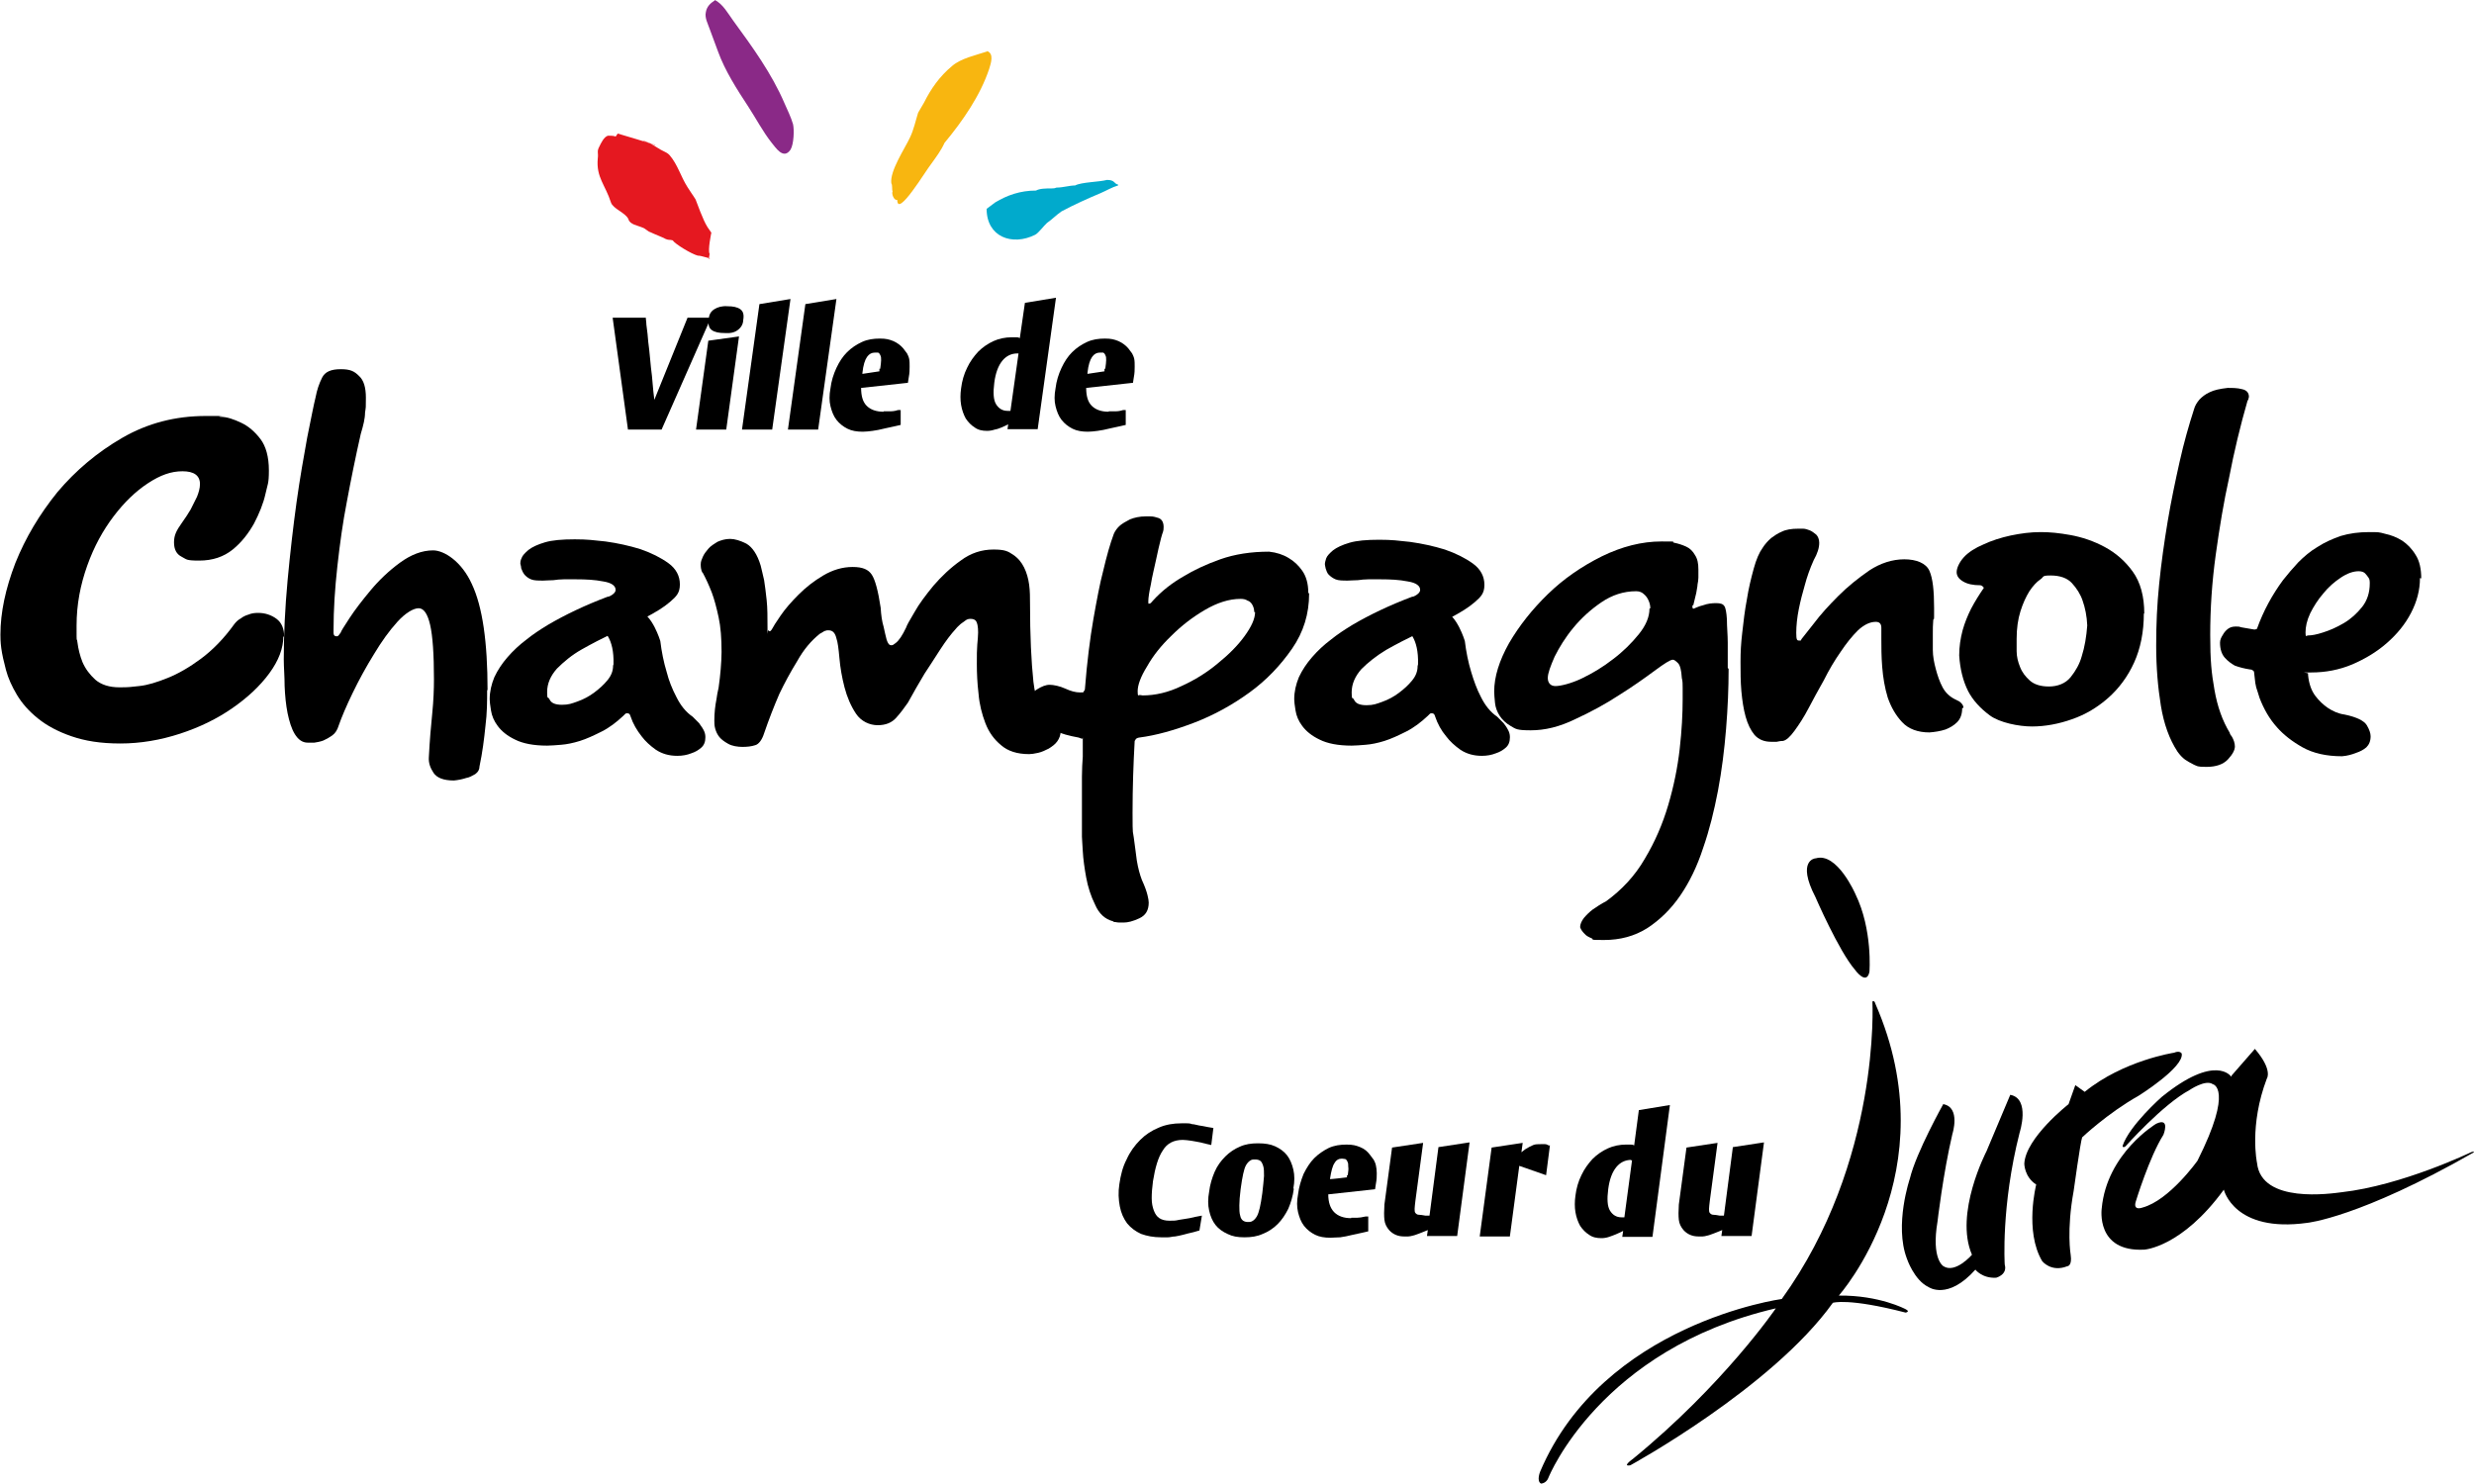 <?xml version="1.0" encoding="UTF-8"?>
<svg id="Calque_1" xmlns="http://www.w3.org/2000/svg" version="1.1" viewBox="0 0 581.5 348.8">
  <!-- Generator: Adobe Illustrator 29.7.0, SVG Export Plug-In . SVG Version: 2.1.1 Build 138)  -->
  <defs>
    <style>
      .st0 {
        fill: #e51820;
      }

      .st1 {
        fill: #01aacc;
      }

      .st2 {
        fill: #f8b610;
      }

      .st3 {
        fill: #8a2987;
      }
    </style>
  </defs>
  <path d="M66.6,149.6c0,2.8-1.1,5.7-3.3,8.7s-5.1,5.7-8.7,8.2-7.7,4.5-12.3,6-9.3,2.3-14,2.3-8.3-.6-11.5-1.7c-3.2-1.1-5.8-2.5-7.9-4.2-2.1-1.7-3.7-3.5-4.9-5.5-1.2-2-2.1-4-2.6-5.9s-.9-3.6-1.1-5.1c-.2-1.5-.2-2.5-.2-3.2,0-5.2,1.2-10.8,3.5-16.8,2.4-6,5.7-11.5,9.9-16.7,4.3-5.1,9.4-9.4,15.3-12.8s12.4-5.1,19.6-5.1,1.8,0,3.4.2c1.6,0,3.2.6,4.9,1.4s3.2,2.1,4.5,3.8c1.3,1.7,2,4.2,2,7.4s-.3,3.2-.8,5.5-1.5,4.7-2.7,7c-1.3,2.3-2.9,4.4-5,6.1s-4.7,2.6-7.9,2.6-2.9-.3-4.1-.9c-1.2-.6-1.8-1.7-1.8-3.4s.6-2.8,1.8-4.5c.8-1.1,1.5-2.2,2.1-3.2l1.5-3c.4-1,.7-2,.7-3,0-2-1.4-3-4.1-3s-5.2.9-8.1,2.8c-2.9,1.9-5.6,4.5-8.1,7.8s-4.6,7.1-6.2,11.6-2.5,9.1-2.5,14.1,0,2.3.2,3.9c.2,1.6.6,3.2,1.2,4.7.7,1.6,1.7,2.9,3,4.1,1.4,1.2,3.3,1.8,5.7,1.8s2.6-.1,4.6-.3c2-.2,4.2-.9,6.7-1.9s5.1-2.5,7.8-4.5,5.4-4.7,7.9-8.2c.4-.5.9-1,1.5-1.3.5-.4,1.1-.7,1.8-.9.7-.3,1.4-.4,2.3-.4,1.6,0,3.1.5,4.3,1.4,1.2.9,1.8,2.3,1.8,4.3"/>
  <path d="M114.5,162.2c0,2.6,0,5.4-.4,8.5-.3,3-.7,6.2-1.4,9.5,0,.7-.3,1.3-1,1.8-.7.4-1.4.8-2.1.9-.9.3-1.9.5-2.9.6-2.4,0-4-.6-4.8-1.8s-1.2-2.4-1.1-3.7c.2-3.9.5-7.4.8-10.3.3-3,.4-5.6.4-8,0-5.9-.3-10.2-.9-12.8s-1.5-3.9-2.7-3.9-3.1,1.1-5,3.2c-1.9,2.1-3.7,4.6-5.5,7.6-1.8,2.9-3.5,6-5,9.1s-2.6,5.7-3.3,7.7c-.3,1-.8,1.8-1.5,2.3s-1.4.9-2.1,1.2c-.8.3-1.5.4-2.1.5h-1.6c-1.2,0-2.2-.7-3-2s-1.3-3-1.7-4.9c-.4-2-.6-4.1-.7-6.4,0-2.3-.2-4.4-.2-6.3,0-5.9.3-12.1.9-18.6.6-6.4,1.3-12.5,2.1-18.3.8-5.7,1.7-10.8,2.5-15.2.9-4.4,1.5-7.6,2-9.6.3-1.6.8-3.1,1.5-4.5s2.1-2,4.4-2,3.2.5,4.3,1.6c1.1,1,1.6,2.7,1.6,5.1s0,2.2-.2,3.5c0,1.4-.4,3-1,5-1.2,5.3-2.3,10.7-3.3,16.1-.9,4.6-1.6,9.6-2.2,15-.6,5.4-.9,10.3-.9,14.9,0,.3,0,.5,0,.8,0,.5.2.8.7.8s.5-.3,1-.9c0-.2.7-1.3,2-3.3s3-4.2,5-6.6,4.3-4.6,6.9-6.5,5.2-2.9,7.8-2.9,6.7,2.6,9.1,7.9c2.5,5.3,3.7,13.6,3.7,25"/>
  <path d="M249.3,171.9c0,.9-.3,1.7-.8,2.4s-1.2,1.2-2,1.7c-.8.4-1.6.8-2.5,1s-1.6.3-2.1.3c-2.8,0-5-.7-6.6-2.1-1.7-1.4-2.9-3.1-3.7-5.2-.8-2.1-1.4-4.4-1.6-6.9-.3-2.5-.4-4.8-.4-7s0-3.3.1-4.5.2-2.2.2-2.9c0-1.4-.2-2.3-.5-2.7s-.8-.5-1.3-.5-.8.1-1.2.4c-.4.3-.7.5-1.1.8-.4.4-.8.7-1.1,1.1-1.2,1.3-2.4,2.9-3.7,4.9s-2.5,3.9-3.7,5.7c-1.3,2.2-2.6,4.4-3.9,6.8-.9,1.3-1.8,2.5-2.8,3.6s-2.4,1.7-4.3,1.7-3.9-.9-5.1-2.7c-1.2-1.8-2.1-3.9-2.7-6.2-.6-2.3-1-4.6-1.2-6.9-.2-2.2-.4-3.8-.7-4.6-.3-1.3-.9-1.9-1.8-1.9s-.5,0-.7.1c-.3,0-.5.2-.7.3-.3.2-.5.3-.7.4-2,1.6-3.8,3.7-5.3,6.4-1.6,2.6-3,5.2-4.2,7.7-1.3,3-2.5,6.1-3.6,9.3-.5,1.6-1.3,2.6-2.1,2.8-.9.3-1.9.4-3,.4s-2.4-.2-3.3-.7c-.9-.5-1.6-1-2.1-1.6s-.8-1.3-1-2-.2-1.4-.2-1.9c0-1.8.2-3.5.5-5,.1-.9.3-1.8.5-2.7.2-1.5.4-3,.5-4.4s.2-2.7.2-4c0-3.2-.2-5.9-.7-8.2s-1-4.2-1.6-5.8c-.7-1.8-1.4-3.3-2.1-4.6-.1,0-.2-.3-.3-.5-.1-.3-.2-.8-.2-1.5s.2-1.1.5-1.8.8-1.3,1.3-1.9c.5-.6,1.3-1.1,2.1-1.6.9-.4,1.9-.7,3-.7s2.4.4,3.8,1.1c1.4.8,2.6,2.5,3.4,5.2.2.9.5,2,.8,3.4.2,1.3.4,2.8.6,4.7.2,1.8.2,4.1.2,6.7s0,.2.2.3c0,.2.1.3.3.3s.3-.1.5-.4c.3-.6,1-1.7,2.1-3.3s2.5-3.2,4.2-4.9,3.6-3.2,5.8-4.5,4.5-2,6.9-2,3.7.6,4.5,1.8,1.5,3.8,2.1,7.8c.1,1.7.3,3.2.7,4.5.2,1.1.5,2.1.7,3,.3.9.6,1.3,1.1,1.3s.5-.2,1-.5c.8-.6,1.6-1.8,2.5-3.7.1-.4.7-1.5,1.9-3.5,1.1-2,2.7-4.1,4.5-6.3,1.9-2.2,4-4.2,6.4-5.9,2.4-1.8,5-2.6,7.7-2.6s3.4.4,4.6,1.2c1.2.8,2,1.8,2.6,3s1,2.6,1.2,4.1.2,3,.2,4.3c0,7.7.3,13.8.8,18.5.5,4.6,2.2,7.9,5.1,9.7.2,0,.4.3.7.5.2.2.4.4.6.7.2.3.2.6.2.9"/>
  <path d="M294.8,143.9c0-.7-.2-1.3-.5-1.8s-.7-.8-1.1-.9c-.4-.3-1-.4-1.6-.4-2.7,0-5.5.9-8.4,2.6-2.9,1.7-5.5,3.7-7.9,6.1-2.4,2.3-4.3,4.7-5.7,7.2-1.5,2.4-2.2,4.4-2.2,5.8s.2.9.5.9.4.1.7.1c2.9,0,6-.7,9.1-2.2,3.1-1.4,6-3.2,8.5-5.3,2.6-2.1,4.7-4.2,6.3-6.4,1.6-2.2,2.5-4.1,2.5-5.7M307.7,139.6c0,4.7-1.3,9-4,12.9s-6,7.4-10,10.3c-4,2.9-8.3,5.3-13,7.1s-9,3-12.9,3.5c-.2,0-.5.1-.8.3-.1.2-.2.4-.3.5-.3,5.3-.5,11-.5,16.9s.1,4.1.3,5.9c.2,1.7.5,3.5.7,5.3.3,1.8.7,3.3,1.2,4.6.7,1.5,1.1,2.7,1.3,3.5.2.8.3,1.4.3,1.8,0,1.8-.7,3-2.2,3.7s-2.7,1-3.7,1-1.5,0-1.8-.1c-.3,0-.5,0-.7-.2-1.9-.5-3.3-1.8-4.2-3.9-1-2-1.7-4.2-2.1-6.4-.4-2.2-.7-4.3-.8-6.2s-.2-3-.2-3.4v-14.1c0-1.8.1-3.3.2-4.7v-3.9c0-1.2,0-.2-.2-.3s-.5-.2-.8-.3c-2.2-.4-4.1-.9-5.8-1.7-1.4-.6-2.7-1.5-3.9-2.5-1.1-1.1-1.7-2.4-1.7-3.9s.5-2.5,1.6-3.2,2.1-1.1,3-1.1,2.4.3,3.7.9c1.3.6,2.4.9,3.5.9s.7-.1.9-.4c.1,0,.2-.2.2-.4.5-6.4,1.2-11.9,2-16.5.8-4.5,1.5-8.3,2.3-11.3.8-3.4,1.6-6.3,2.5-8.7.3-.7.8-1.4,1.5-2,.5-.4,1.3-.9,2.3-1.4,1-.4,2.2-.7,3.8-.7s1.6,0,2.6.3c1,.2,1.5,1,1.5,2.2s-.2,1-.6,2.6c-.4,1.5-.8,3.3-1.2,5.2-.4,1.9-.9,3.8-1.2,5.7-.4,1.8-.6,3.2-.6,4s.1.5.3.5.4-.2.8-.7c2-2.2,4.4-4.1,7.2-5.7,2.3-1.4,5.2-2.8,8.6-4s7.2-1.8,11.5-1.8c1.8.2,3.3.7,4.6,1.5,1.2.7,2.3,1.7,3.2,3,.9,1.3,1.4,3,1.4,5.1"/>
  <path d="M333.3,156.2c.2-6.4-2.5-7.9-2.5-7.9l.8-.4,7.8-4.1c3,.6,4.9,6.9,4.9,6.9.3,2.5.8,5,1.5,7.3.6,2,1.3,4,2.3,5.9,1,2,2.2,3.5,3.8,4.6l1.5,1.5c.3.4.7.9,1,1.5.3.5.5,1.1.5,1.8,0,1.1-.3,1.9-1,2.5s-1.4,1-2.3,1.3c-1,.4-2.1.6-3.3.6-2,0-3.6-.5-5-1.4-1.4-1-2.5-2-3.4-3.2-1.1-1.3-2-2.9-2.6-4.7-.1-.4-.3-.7-.7-.7s-.4,0-.7.3l-.3.3c-1.6,1.5-3.3,2.8-5.1,3.7-1.8.9-3.5,1.7-5.1,2.2s-3.1.8-4.4.9c-1.3.1-2.4.2-3.3.2-3.2,0-5.7-.5-7.5-1.4-1.9-.9-3.2-2-4.1-3.2s-1.4-2.4-1.6-3.7c-.2-1.2-.3-2.1-.3-2.6,0-1.8.4-3.5,1.1-5.2.8-1.7,1.8-3.2,3.1-4.7,1.3-1.5,2.8-2.9,4.4-4.1,1.6-1.3,3.3-2.4,5.1-3.5,4.1-2.4,8.7-4.6,14-6.6.3,0,.7-.2,1-.4.6-.4.9-.8.9-1.2,0-1-1-1.7-2.9-2-2-.4-4.1-.5-6.4-.5h-2.9c-.9,0-1.7.1-2.4.2-.9,0-1.7.1-2.4.1-1.2,0-2.2,0-2.9-.3-.7-.3-1.2-.7-1.6-1.1s-.5-.9-.7-1.4c-.1-.5-.2-.9-.2-1.1s.1-.7.3-1.3c.2-.6.8-1.2,1.6-1.9.9-.7,2.2-1.3,3.9-1.8,1.7-.5,4-.7,7-.7s4.4.2,7.2.5c2.9.4,5.6,1,8.2,1.8,2.6.9,4.8,2,6.6,3.3,1.8,1.3,2.7,3,2.7,5s-.8,2.8-2.3,4.1-3.5,2.5-5.8,3.7-4.8,2.4-7.5,3.6c-2.7,1.3-5.2,2.6-7.5,3.9-2.3,1.4-4.2,2.9-5.8,4.5-1.5,1.7-2.3,3.5-2.3,5.5s.2.9.6,1.8c.4.8,1.3,1.2,2.9,1.2s2.3-.3,3.7-.8c1.4-.5,2.7-1.2,3.9-2.1,1.2-.9,2.2-1.8,3.1-2.9.9-1.1,1.3-2.2,1.3-3.4"/>
  <path d="M387.9,143c0-.7-.2-1.4-.5-2-.2-.4-.5-.9-1-1.3-.4-.4-1-.7-1.8-.7-3,0-5.7.9-8.2,2.6-2.5,1.7-4.7,3.7-6.6,6s-3.3,4.6-4.4,6.8c-1,2.3-1.6,3.9-1.6,5s.6,1.9,1.8,1.9,3.7-.6,6.2-1.8,5-2.7,7.3-4.5c2.4-1.8,4.4-3.8,6.1-5.9,1.7-2.1,2.5-4.1,2.5-6M406.3,157.3c0,4.5-.2,9.2-.6,14.1-.4,4.9-1,9.7-1.9,14.5-.9,4.7-2,9.2-3.5,13.5-1.4,4.3-3.2,8-5.4,11.2-2.2,3.2-4.8,5.7-7.7,7.6-3,1.9-6.4,2.8-10.2,2.8s-2.2-.1-2.9-.4c-.7-.3-1.3-.6-1.7-1.1-.4-.4-.8-.9-1-1.5,0-.7.3-1.4.9-2.2.6-.7,1.3-1.4,2.1-2,.9-.6,1.9-1.3,3.1-1.9,3.7-2.7,6.8-6,9.1-10,2.4-4,4.2-8.2,5.5-12.6,1.3-4.4,2.2-8.8,2.7-13.2s.7-8.3.7-11.7v-2.7c0-.8,0-1.6-.2-2.3-.1-1.8-.4-3-.9-3.5s-.9-.8-1.2-.8c-.6,0-2,.9-4.3,2.6s-5.1,3.7-8.3,5.7c-3.2,2.1-6.7,4-10.4,5.7-3.7,1.8-7.1,2.6-10.4,2.6s-3.5-.3-4.7-1-2-1.5-2.6-2.4-1-2-1.1-3c-.1-1.1-.2-2-.2-2.7,0-3.5,1.2-7.3,3.5-11.4,2.4-4.1,5.4-7.9,9.1-11.5s7.9-6.5,12.7-8.9c4.7-2.3,9.4-3.5,14-3.5s2,0,3,.3c1,.2,1.9.5,2.8.9s1.6,1.1,2.1,2c.6.9.8,2,.8,3.4v1.9c0,.5-.1,1.1-.2,1.6,0,.5-.2,1.2-.3,2-.2.8-.4,1.7-.7,2.9h-.2v.4c0,.3.1.4.3.4l.7-.3c.5-.2,1-.4,1.5-.5,1.1-.4,2.1-.5,3.1-.5s1.6.2,1.9.7c.3.4.5,1.5.6,3.1,0,1.8.2,3.7.2,5.5v5.9"/>
  <path d="M461.2,166.5c0,1.4-.4,2.5-1.2,3.3-.8.8-1.7,1.3-2.7,1.7-1.2.4-2.5.6-3.8.7-2.7,0-4.9-.8-6.4-2.4s-2.6-3.5-3.4-5.8c-.7-2.3-1.1-4.7-1.3-7.2-.2-2.5-.2-4.7-.2-6.6v-2.6c0-.9-.4-1.4-1.3-1.4-1.4,0-2.8.7-4.2,2-1.4,1.4-2.7,3-4.1,5.1-1.4,2-2.7,4.2-3.9,6.6-1.3,2.3-2.5,4.5-3.6,6.6s-2.2,3.8-3.3,5.3-1.9,2.2-2.7,2.4c-.6,0-1,.1-1.5.2h-1.3c-1.6,0-2.9-.5-3.9-1.6-.9-1.1-1.6-2.5-2.1-4.3s-.8-3.8-1-6c-.2-2.3-.2-4.5-.2-6.9s.1-4.2.4-6.8c.3-2.7.6-5.3,1.1-7.9.4-2.6,1-5,1.6-7.2s1.3-3.8,2.1-4.9c.5-.8,1.2-1.6,2-2.3.7-.5,1.5-1.1,2.5-1.5,1-.5,2.3-.7,3.9-.7s.6,0,1.1,0,1.1.2,1.6.4c.5.2,1,.6,1.5,1,.4.4.7,1.1.7,1.9,0,1.2-.4,2.5-1.3,4.1-.9,2-1.6,4-2.1,5.9-.5,1.7-1,3.6-1.4,5.6s-.6,3.9-.6,5.6.2,1.8.7,1.8.4,0,.5-.3c.4-.5,1.4-1.8,3-3.8,1.5-2,3.4-4.1,5.7-6.4,2.2-2.2,4.7-4.2,7.3-6,2.6-1.7,5.4-2.6,8.2-2.6s5.1.9,5.9,2.7,1.1,4.7,1.1,8.8,0,1.8-.2,2.8c-.1,1-.1,2.1-.1,3.4v3.6c0,1.5.3,3,.7,4.5s.9,3,1.6,4.3,1.7,2.2,2.9,2.8l1,.5c.7.5,1,1,1,1.5"/>
  <path d="M490.6,147.1c-.1-2.3-.5-4.2-1.1-5.9-.5-1.5-1.4-2.9-2.5-4.1-1.1-1.2-2.8-1.8-5-1.8s-1.5.3-2.4.9c-.9.6-1.8,1.6-2.6,2.8-.8,1.3-1.5,2.8-2.1,4.7s-.9,4.1-.9,6.5v2.9c0,1.2.3,2.5.8,3.7.5,1.3,1.3,2.3,2.3,3.2s2.5,1.4,4.5,1.4,3.9-.7,5.1-2.2,2.1-3.1,2.6-4.9c.7-2.2,1.1-4.6,1.3-7.3M503.9,144.2c0,4.4-.8,8.3-2.3,11.6s-3.6,6.1-6.1,8.3-5.3,3.9-8.5,5c-3.1,1.1-6.3,1.7-9.4,1.7s-7.6-.9-9.9-2.6c-2.3-1.7-4-3.6-5.1-5.7-1.2-2.4-1.9-5.2-2.1-8.4,0-2.1.3-4,.8-5.9.5-1.8,1.2-3.5,2-5.1.9-1.7,1.9-3.3,3-4.9,0,0-.2-.3-.5-.5-.1,0-.2-.1-.3-.1-1.8,0-3.1-.3-4.1-.9-1-.6-1.5-1.3-1.5-2.2s.6-2.3,1.7-3.5,2.7-2.2,4.6-3c1.9-.9,4.1-1.6,6.4-2.1,2.4-.5,4.7-.8,7-.8s4.3.2,7.1.7c2.7.5,5.4,1.4,8,2.8s4.8,3.3,6.6,5.8c1.8,2.5,2.7,5.8,2.7,9.9"/>
  <path d="M528.3,94.1c-1.7,5.9-3.2,12.1-4.4,18.4-1.2,5.4-2.2,11.4-3.1,17.9-.9,6.5-1.3,12.8-1.3,18.9s.3,8.9,1,12.9,1.9,7.3,3.6,10.1c0,.3.3.6.5.9.4.7.7,1.5.7,2.3s-.5,1.8-1.6,3-2.8,1.8-5.1,1.8-2.1-.2-2.9-.5c-.8-.4-1.5-.8-2.1-1.2-.7-.5-1.3-1.2-1.8-1.9-1.9-2.9-3.2-6.5-3.9-10.8-.7-4.3-1.1-9-1.1-14.1s.2-9.5.7-14.5,1.2-9.9,2-14.7c.8-4.8,1.8-9.5,2.8-14s2.2-8.7,3.4-12.4c.2-.8.7-1.6,1.3-2.3.6-.6,1.3-1.2,2.4-1.7,1-.5,2.4-.8,4.2-1,1.2,0,2.3,0,3.4.3,1,.2,1.6.8,1.6,1.8l-.2.8h-.1Z"/>
  <path d="M557,137.2c0-.5,0-1-.3-1.4s-.5-.7-.8-1-.8-.5-1.5-.5c-1.3,0-2.7.5-4.2,1.5s-2.9,2.2-4.1,3.7c-1.3,1.5-2.3,3.1-3.1,4.7-.8,1.7-1.1,3.2-1.1,4.5s.2.7.6.7c.8,0,2-.2,3.5-.7,1.6-.5,3.2-1.2,4.9-2.2s3.1-2.3,4.3-3.8,1.8-3.4,1.8-5.5M568.8,135.9c0,2.8-.7,5.5-2.1,8.2-1.4,2.7-3.3,5-5.7,7.1s-5.1,3.7-8.1,5c-3.1,1.3-6.3,1.9-9.7,1.9s-.4,0-.7.3c0,0,0,.2,0,.3.2,2.1.8,3.7,1.7,4.9s1.9,2.1,2.9,2.8c1.2.8,2.5,1.4,4,1.6,2.9.6,4.6,1.5,5.2,2.5.6,1,.9,1.9.9,2.6,0,1.2-.4,2-1,2.6-.7.6-1.5,1-2.4,1.3-1,.4-2.1.7-3.3.8-3.7,0-6.8-.7-9.3-2.1-2.5-1.4-4.5-3-6-4.7-1.8-2-3.1-4.3-4.1-6.9l-.5-1.6c-.2-.5-.4-1.2-.5-1.9s-.2-1.6-.3-2.6c0,0,0-.2-.2-.3-.2-.2-.4-.3-.7-.3-1.3-.2-2.5-.5-3.6-.9-.9-.5-1.7-1.1-2.4-1.9-.7-.8-1.1-2-1.1-3.5,0-.7.3-1.3.7-1.9.2-.4.6-.9,1.1-1.3.5-.4,1.1-.6,1.9-.6s.7,0,1.4.2c.7.1,1.7.3,2.9.5.2,0,.4,0,.5-.1,0,0,.2,0,.2-.1,1.5-4.2,3.6-8,6.1-11.4,1.1-1.4,2.3-2.8,3.6-4.2,1.3-1.3,2.8-2.6,4.5-3.6,1.7-1.1,3.5-1.9,5.5-2.6,2-.6,4.2-.9,6.6-.9s2.3,0,3.8.4c1.4.3,2.7.8,4,1.6,1.2.8,2.3,1.9,3.2,3.4.9,1.4,1.3,3.3,1.3,5.5"/>
  <path d="M144.2,156.2c.2-6.4-2.5-7.9-2.5-7.9l.8-.4,7.8-4.1c3,.6,4.9,6.9,4.9,6.9.3,2.5.8,5,1.5,7.3.5,2,1.3,4,2.3,5.9,1,2,2.2,3.5,3.8,4.6l1.5,1.5c.3.5.7.9,1,1.5.3.5.5,1.1.5,1.8,0,1.1-.3,1.9-1,2.5s-1.4,1-2.3,1.3c-1,.4-2.1.6-3.3.6-2,0-3.6-.5-5-1.4-1.4-1-2.5-2-3.4-3.2-1.1-1.4-2-2.9-2.6-4.7-.1-.4-.3-.7-.7-.7s-.4,0-.7.3l-.3.3c-1.6,1.5-3.3,2.8-5.1,3.7s-3.5,1.7-5.1,2.2-3.1.8-4.4.9c-1.3.1-2.4.2-3.3.2-3.2,0-5.7-.5-7.5-1.4-1.9-.9-3.2-2-4.1-3.2s-1.4-2.4-1.6-3.7c-.2-1.2-.3-2.1-.3-2.6,0-1.8.4-3.5,1.1-5.2.8-1.7,1.8-3.2,3.1-4.7,1.3-1.5,2.8-2.9,4.4-4.1,1.6-1.3,3.3-2.4,5.1-3.5,4.1-2.4,8.7-4.6,14-6.6.3,0,.7-.2,1-.4.6-.4.9-.8.9-1.2,0-1-1-1.7-2.9-2-2-.4-4.1-.5-6.4-.5h-2.9c-.9,0-1.7.1-2.4.2-.9,0-1.7.1-2.4.1-1.2,0-2.2,0-2.9-.3-.7-.3-1.2-.7-1.6-1.2-.3-.4-.5-.9-.7-1.4,0-.5-.2-.9-.2-1.1s0-.7.3-1.3c.2-.6.8-1.2,1.6-1.9.9-.7,2.2-1.3,3.9-1.8s4-.7,7-.7,4.4.2,7.2.5c2.9.4,5.6,1,8.2,1.8,2.6.9,4.8,2,6.6,3.3s2.7,3,2.7,5-.8,2.8-2.3,4.1-3.5,2.5-5.8,3.7-4.8,2.4-7.5,3.6c-2.7,1.3-5.2,2.6-7.5,3.9-2.3,1.3-4.2,2.9-5.8,4.5-1.5,1.7-2.3,3.5-2.3,5.5s.2.9.6,1.8c.4.8,1.3,1.2,2.9,1.2s2.3-.3,3.7-.8,2.7-1.2,3.9-2.1c1.2-.9,2.2-1.8,3.1-2.9.9-1.1,1.3-2.2,1.3-3.4"/>
  <path class="st2" d="M232,12c1.7.6.9,2.9.5,4.2-2.1,6.3-6.2,12.2-10.5,17.4-.8,1.8-2.1,3.5-3.1,4.9-1.3,1.6-8,12.8-8,8.5-.8.2-1.4-1.5-1.1-2-.2-.4,0-1.5-.3-1.9-.4-2.9,3.2-8.2,4.4-10.8.9-1.9,1.3-3.9,1.9-5.8.5-.8.9-1.6,1.4-2.4,1.6-3.2,3.6-6.1,6.6-8.6,2.1-1.8,5.5-2.5,8.2-3.4"/>
  <path class="st3" d="M168,0c1.9.9,3.2,3.3,4.3,4.8,4.6,6.3,9.1,12.5,12.1,19.5.7,1.6,1.5,3.2,2,4.9.3,1.3.2,4.7-.6,6-1.7,2.5-3.6-.7-4.4-1.6-2-2.5-3.8-5.9-5.5-8.5-2.7-4.1-5.5-8.5-7.1-12.9-.7-1.8-1.3-3.6-2-5.4-.4-1.2-1.2-2.6-.9-3.9.2-1.3,1-2.1,2.1-2.8"/>
  <path class="st0" d="M166.9,60.7c-.6,0-2-.6-2.9-.6-1.5-.4-5.3-2.7-5.9-3.6-.7-.2-.9,0-1.6-.3-.9-.5-2.6-1.1-3.6-1.6-.7-.2-1.2-.9-1.9-1.1-1.1-.5-3-.7-3.3-2-.7-1.5-3.6-2.4-4.1-3.9-1.3-4.1-3.5-5.9-3.1-10.3.2-1.5-.3-1.6.4-2.9.3-.6,1.1-2.4,2.1-2.5.6,0,1.2,0,1.7.2.2-.2.3-.5.5-.7.9.3,7.9,2.3,8.7,2.7,1.2.2-3.8-1.2-2.6-1,1.5.4,2.6,1.3,4,2.1.7.4,1.6.7,2.1,1.3,1.9,2.2,2.6,5,4.2,7.5.6,1,1.3,1.9,1.9,2.9.3.7,1.7,4.8,2.8,6.5h0l.9,1.3s-.9,4.2-.4,5l-.2,1.2.3-.2Z"/>
  <path class="st1" d="M260.2,42.3c1.9,0,1.6.9,2.6,1.1v.2c-1.4.4-2.7,1.2-4.1,1.8-3.1,1.3-6.2,2.7-9.2,4.3-1.3.9-2.1,1.8-3.4,2.7-.7.6-2,2.4-2.8,2.8-5.4,2.7-11.4.5-11.4-6.1.7-.5,1.3-1,2-1.5,2.8-1.7,5.9-2.8,9.6-2.8.9-.5,2.4-.5,3.6-.5s.9-.2,1.3-.2c1.4,0,3-.5,4.3-.5,1.5-.8,5.6-.8,7.5-1.3"/>
  <path d="M167.1,74.7l-11.6,26.3h-7.9l-3.6-26.3h7.8s0,.4.1,1.1c0,.7.2,1.6.3,2.7.1,1.2.2,2.4.4,3.8.1,1.3.3,2.7.4,4.1.2,1.4.3,2.6.4,3.8.1,1.1.2,2.4.4,3.8l7.8-19.3h5.5Z"/>
  <path d="M174.7,75.1c0,1.1-.5,1.9-1.3,2.5s-1.8.8-3.1.7c-1.3,0-2.3-.2-3-.7s-.9-1.4-.7-2.5c0-1.1.5-1.9,1.3-2.4s1.8-.8,3.1-.7c1.3,0,2.3.2,3,.7s.9,1.3.7,2.5M166.5,80.1l7.2-1-3,21.9h-7.1l2.9-21h0Z"/>
  <polygon points="178.5 71.5 185.8 70.3 181.5 101 174.4 101 178.5 71.5"/>
  <polygon points="189.3 71.5 196.6 70.3 192.3 101 185.2 101 189.3 71.5"/>
  <path d="M206.9,86.6c.1-.8.2-1.4.2-1.9s0-.9-.2-1.2c-.1-.3-.3-.5-.5-.6-.2,0-.5,0-.8,0-.7,0-1.3.3-1.8,1s-.9,1.9-1.1,3.8v.2l4-.6v-.6h.2ZM207.7,96.7h1.4c.5,0,1.1,0,2-.3h.6c0,0,0,3.5,0,3.5l-1.3.3-2.3.5c-1.2.3-2.2.5-3,.6s-1.6.2-2.3.2c-1.4,0-2.6-.2-3.6-.7s-1.9-1.2-2.6-2.1c-.7-.9-1.1-2-1.4-3.2s-.3-2.6,0-4.2c.2-1.7.7-3.3,1.4-4.8s1.5-2.7,2.5-3.7,2.2-1.8,3.5-2.4,2.7-.8,4.2-.8,2.2.2,3.2.6c.9.4,1.7,1,2.3,1.7.3.4.6.8.9,1.2.2.4.4.8.5,1.3s.1,1.1.1,1.8,0,1.5-.2,2.5l-.2,1.3-11,1.2c0,1.9.4,3.3,1.3,4.2.9.9,2.2,1.4,4,1.4"/>
  <path d="M239.1,83.1c-1.4,0-2.6.6-3.5,1.7s-1.6,2.8-1.9,5.2c-.3,2.3-.2,4,.4,5,.6,1,1.5,1.6,2.7,1.6h.7l1.9-13.5h-.3M237.1,99.7c-.6.3-1.2.6-1.7.8-.5.2-1,.4-1.6.5-.6.2-1.2.3-1.8.3-1.1,0-2.1-.2-2.9-.8-.8-.5-1.5-1.2-2.1-2.1-.5-.9-.9-2-1.1-3.2-.2-1.2-.2-2.5,0-3.9.2-1.7.7-3.4,1.4-4.8.7-1.5,1.6-2.7,2.6-3.8,1.1-1.1,2.3-1.9,3.6-2.5s2.8-.9,4.3-.9.7,0,1,0,.6,0,.9.2l1.2-8.3,7.3-1.2-4.3,30.9h-7.1l.2-1.3h.1Z"/>
  <path d="M259.8,86.6c.1-.8.2-1.4.2-1.9s0-.9-.2-1.2c-.1-.3-.3-.5-.5-.6-.2,0-.5,0-.8,0-.7,0-1.3.3-1.8,1s-.9,1.9-1.1,3.8v.2l4-.6v-.6h.2ZM260.6,96.7h1.4c.5,0,1.1,0,2-.3h.6c0,0,0,3.5,0,3.5l-1.3.3-2.3.5c-1.2.3-2.2.5-3,.6s-1.6.2-2.3.2c-1.4,0-2.6-.2-3.6-.7s-1.9-1.2-2.6-2.1c-.7-.9-1.1-2-1.4-3.2s-.3-2.6,0-4.2c.2-1.7.7-3.3,1.4-4.8s1.5-2.7,2.5-3.7,2.2-1.8,3.5-2.4,2.7-.8,4.2-.8,2.2.2,3.2.6c.9.4,1.7,1,2.3,1.7.3.4.6.8.9,1.2.2.4.4.8.5,1.3s.1,1.1.1,1.8,0,1.5-.2,2.5l-.2,1.3-11,1.2c0,1.9.4,3.3,1.3,4.2.9.9,2.2,1.4,4,1.4"/>
  <path d="M281.9,289.3l-1.4.4c-.9.2-1.7.4-2.4.6-.7.2-1.4.3-1.9.4-.6,0-1.1.2-1.7.2h-1.6c-1.8,0-3.3-.3-4.7-.8-1.3-.6-2.4-1.4-3.3-2.5-.8-1.1-1.4-2.4-1.7-4-.3-1.6-.4-3.3-.1-5.2.3-2.1.8-4.1,1.7-5.8.8-1.8,1.9-3.3,3.2-4.6s2.7-2.2,4.4-2.9c1.6-.7,3.4-1,5.3-1s.8,0,1.2,0,.8,0,1.3.2c.5,0,1,.2,1.6.3.6.1,1.3.2,2.2.4l1.2.2-.5,4c-.9-.2-1.8-.4-2.5-.6-.7-.1-1.4-.3-2.2-.4-.8-.1-1.4-.2-2-.2-2.1,0-3.7.8-4.7,2.5-1.1,1.6-1.8,4.1-2.3,7.2-.2,1.5-.3,2.8-.3,4s.2,2.1.5,2.9.7,1.4,1.3,1.8c.6.4,1.4.6,2.4.6s1.4,0,2.2-.2c.9-.1,1.7-.3,2.5-.4.8-.2,1.8-.4,2.9-.6l-.6,3.6h0Z"/>
  <path d="M291.6,279.6c-.2,1.6-.3,2.9-.3,3.8s0,1.8.2,2.4c.1.6.4,1,.7,1.2.3.2.7.3,1.1.3s.8,0,1.2-.3c.3-.2.6-.5.9-1s.5-1.2.7-2c.2-.9.4-2,.6-3.5.2-1.6.3-2.9.4-4,0-1,0-1.8-.2-2.4s-.4-1-.7-1.2c-.3-.2-.7-.3-1.2-.3s-.8,0-1.2.3c-.3.2-.6.5-.9,1s-.5,1.2-.7,2.1-.4,2.1-.6,3.6M304.1,279.5c-.2,1.7-.7,3.3-1.3,4.7-.7,1.4-1.5,2.6-2.5,3.6s-2.2,1.8-3.5,2.3c-1.3.6-2.7.8-4.3.8s-2.8-.2-4-.8c-1.1-.5-2.1-1.2-2.8-2.1-.7-.9-1.2-2-1.5-3.4-.3-1.3-.3-2.8,0-4.4.2-1.7.7-3.3,1.3-4.7s1.5-2.6,2.5-3.6,2.2-1.8,3.4-2.3c1.3-.6,2.7-.8,4.3-.8s2.9.2,4,.7,2.1,1.2,2.8,2.1c.7.9,1.2,2.1,1.5,3.4s.3,2.8,0,4.4"/>
  <path d="M316.8,276.2c.1-.8.2-1.4.1-1.9,0-.5,0-.9-.2-1.2-.1-.3-.3-.5-.5-.6-.2,0-.5-.1-.8-.1-.7,0-1.3.3-1.7,1-.5.7-.8,1.9-1.1,3.8h0c0,.1,4-.4,4-.4v-.5h.2ZM317.6,286.3h1.4c.5,0,1.1-.1,2-.3h.6c0-.1,0,3.5,0,3.5l-1.3.3-2.3.5c-1.2.3-2.2.5-3,.6-.8,0-1.6.1-2.3.1-1.4,0-2.6-.2-3.6-.7s-1.9-1.2-2.6-2.1-1.1-2-1.4-3.2c-.3-1.3-.3-2.6,0-4.2.2-1.7.7-3.3,1.3-4.8.7-1.4,1.5-2.7,2.5-3.7s2.2-1.8,3.4-2.4c1.3-.6,2.7-.8,4.2-.8s2.2.2,3.2.6,1.7,1,2.3,1.8.6.8.9,1.2c.2.4.4.8.5,1.3s.2,1.1.2,1.8,0,1.5-.2,2.5l-.2,1.3-11,1.2c0,1.9.5,3.3,1.4,4.2.9.9,2.2,1.4,4,1.4"/>
  <path d="M345.4,268.7l-2.9,21.9h-7.1l.2-1.4c-.8.3-1.4.6-2,.8s-1,.4-1.5.5c-.4.1-.8.2-1.1.2h-1c-1.4,0-2.6-.5-3.5-1.5h0c-.6-.7-1-1.5-1.1-2.4s-.1-2.1,0-3.6l1.8-13.4,7.3-1.1-1.8,13.5c-.1.9-.2,1.6-.2,2s0,.8.2,1,.4.4.8.4.9.1,1.5.2h1l2.1-16.1,7.2-1.1h.1Z"/>
  <path d="M354.9,290.7h-7.1l2.8-20.9,7.3-1.1-.3,2.2.9-.7c.8-.5,1.4-.8,1.9-1s1.1-.2,1.8-.2h.9c.3,0,.6.1.9.3h.3c0,.1-.9,7-.9,7l-6.3-2.2-2.2,16.5h0Z"/>
  <path d="M383.4,272.7c-1.4,0-2.6.6-3.5,1.7s-1.6,2.8-1.9,5.2c-.3,2.3-.2,4,.4,5s1.5,1.6,2.7,1.6h.7l1.8-13.4h-.3M381.5,289.4c-.6.3-1.2.6-1.7.8-.5.2-1,.4-1.6.6s-1.2.3-1.8.3c-1.1,0-2.1-.2-2.9-.8-.8-.5-1.5-1.2-2.1-2.1-.5-.9-.9-2-1.1-3.2s-.2-2.5,0-3.9c.2-1.7.7-3.4,1.4-4.8.7-1.5,1.6-2.7,2.6-3.8,1.1-1.1,2.3-1.9,3.6-2.5,1.3-.6,2.8-.9,4.3-.9s.7,0,1,0,.6,0,.9.2l1.1-8.3,7.3-1.2-4.1,31h-7.1l.2-1.3h0Z"/>
  <path d="M414.6,268.7l-2.9,21.9h-7.1l.2-1.4c-.8.3-1.4.6-2,.8-.6.2-1,.4-1.5.5-.4.1-.8.2-1.1.2h-1c-1.4,0-2.6-.5-3.5-1.5h0c-.6-.7-1-1.5-1.1-2.4s-.1-2.1,0-3.6l1.8-13.4,7.3-1.1-1.8,13.5c-.1.9-.2,1.6-.2,2s0,.8.2,1,.4.4.8.4.9.1,1.5.2h1l2.1-16.1,7.2-1.1h.1Z"/>
  <path d="M426.7,201.8s-4.5.4,0,9.1c0,0,5.5,12.7,9.3,17.1,0,0,2.7,3.8,3.4.5,0,0,.8-9.9-3.3-18.3,0,0-4.3-9.9-9.3-8.4"/>
  <path d="M440.1,235.5s2,37.6-21.3,69.9c0,0-42,5.7-56.8,40.6,0,0-.9,2.2.2,2.8,0,0,1.3,0,1.8-1.5,0,0,12.1-30.1,53.4-39.7,0,0-12.2,17.9-33.6,35.4,0,0-2.7,1.9-.6,1.5,0,0,33.3-18.2,47.6-38.2,0,0,3.6-1.2,17.1,2.3,0,0,1.2-.2,0-.8,0,0-6.1-3.3-15.7-3.2,0,0,25.9-29,8.6-68.6,0,0-.2-.8-.6-.6"/>
  <path d="M456.8,259.5s-6.4,11.4-7.9,17.6c0,0-3.7,10.9-.7,18.8,0,0,1.7,5.1,5.1,6.7,0,0,4.5,3.2,11-4.1,0,0,1.6,2.1,4.9,1.9,0,0,2.7-.7,2-3.1,0,0-.9-13.7,3.5-31,0,0,2.6-8-2.2-8.9l-5.6,13.3s-7.6,14.6-3.4,24.3c0,0-3.9,4.5-6.7,2.7,0,0-2.9-1.6-1.4-10.5,0,0,1.3-11.2,3.5-20.6,0,0,2-6.2-2.1-7"/>
  <path d="M487.8,255.1l-1.6,4.5s-10.1,7.9-10.4,14c0,0,0,3.1,2.8,4.9,0,0-2.8,10.9,1.4,18,0,0,2.1,2.7,5.9,1.2,0,0,1.2,0,.8-2.7,0,0-1-5.7.7-15,0,0,1.6-11.6,2-12.6,0,0,6-5.7,13.3-9.8,0,0,10.7-6.7,10.1-9.9,0,0-.4-.8-1.8-.2,0,0-11.9,1.8-21,9.2l-2.1-1.5h0Z"/>
  <path d="M524.4,253.1s-3.6-5.5-16.3,4.8c0,0-7.6,6.7-9.2,11.5,0,0,0,.6.7.1,0,0,8.7-9.8,15-13.2,0,0,3.8-2.6,5.5-1.4,0,0,5,.9-3.6,18,0,0-6.6,9.3-12.9,11,0,0-2.3.9-1.6-1.4,0,0,3.2-10.5,6.5-15.7,0,0,1.7-4.2-1.7-2.6,0,0-11.6,6.9-12.8,19.9,0,0-1.5,10.3,10,9.7,0,0,8.8-.5,18.7-14.1,0,0,2.4,10.2,19.6,7.8,0,0,12.3-1.2,39.2-16.6,0,0,0-.3-.7,0,0,0-16.2,7.8-30.4,9.4h0c-2.4.3-18.9,2.8-19.9-6.9,0,0-1.9-8.7,2.3-19.8,0,0,1.5-2-2.8-7l-5.5,6.3v.2Z"/>
</svg>